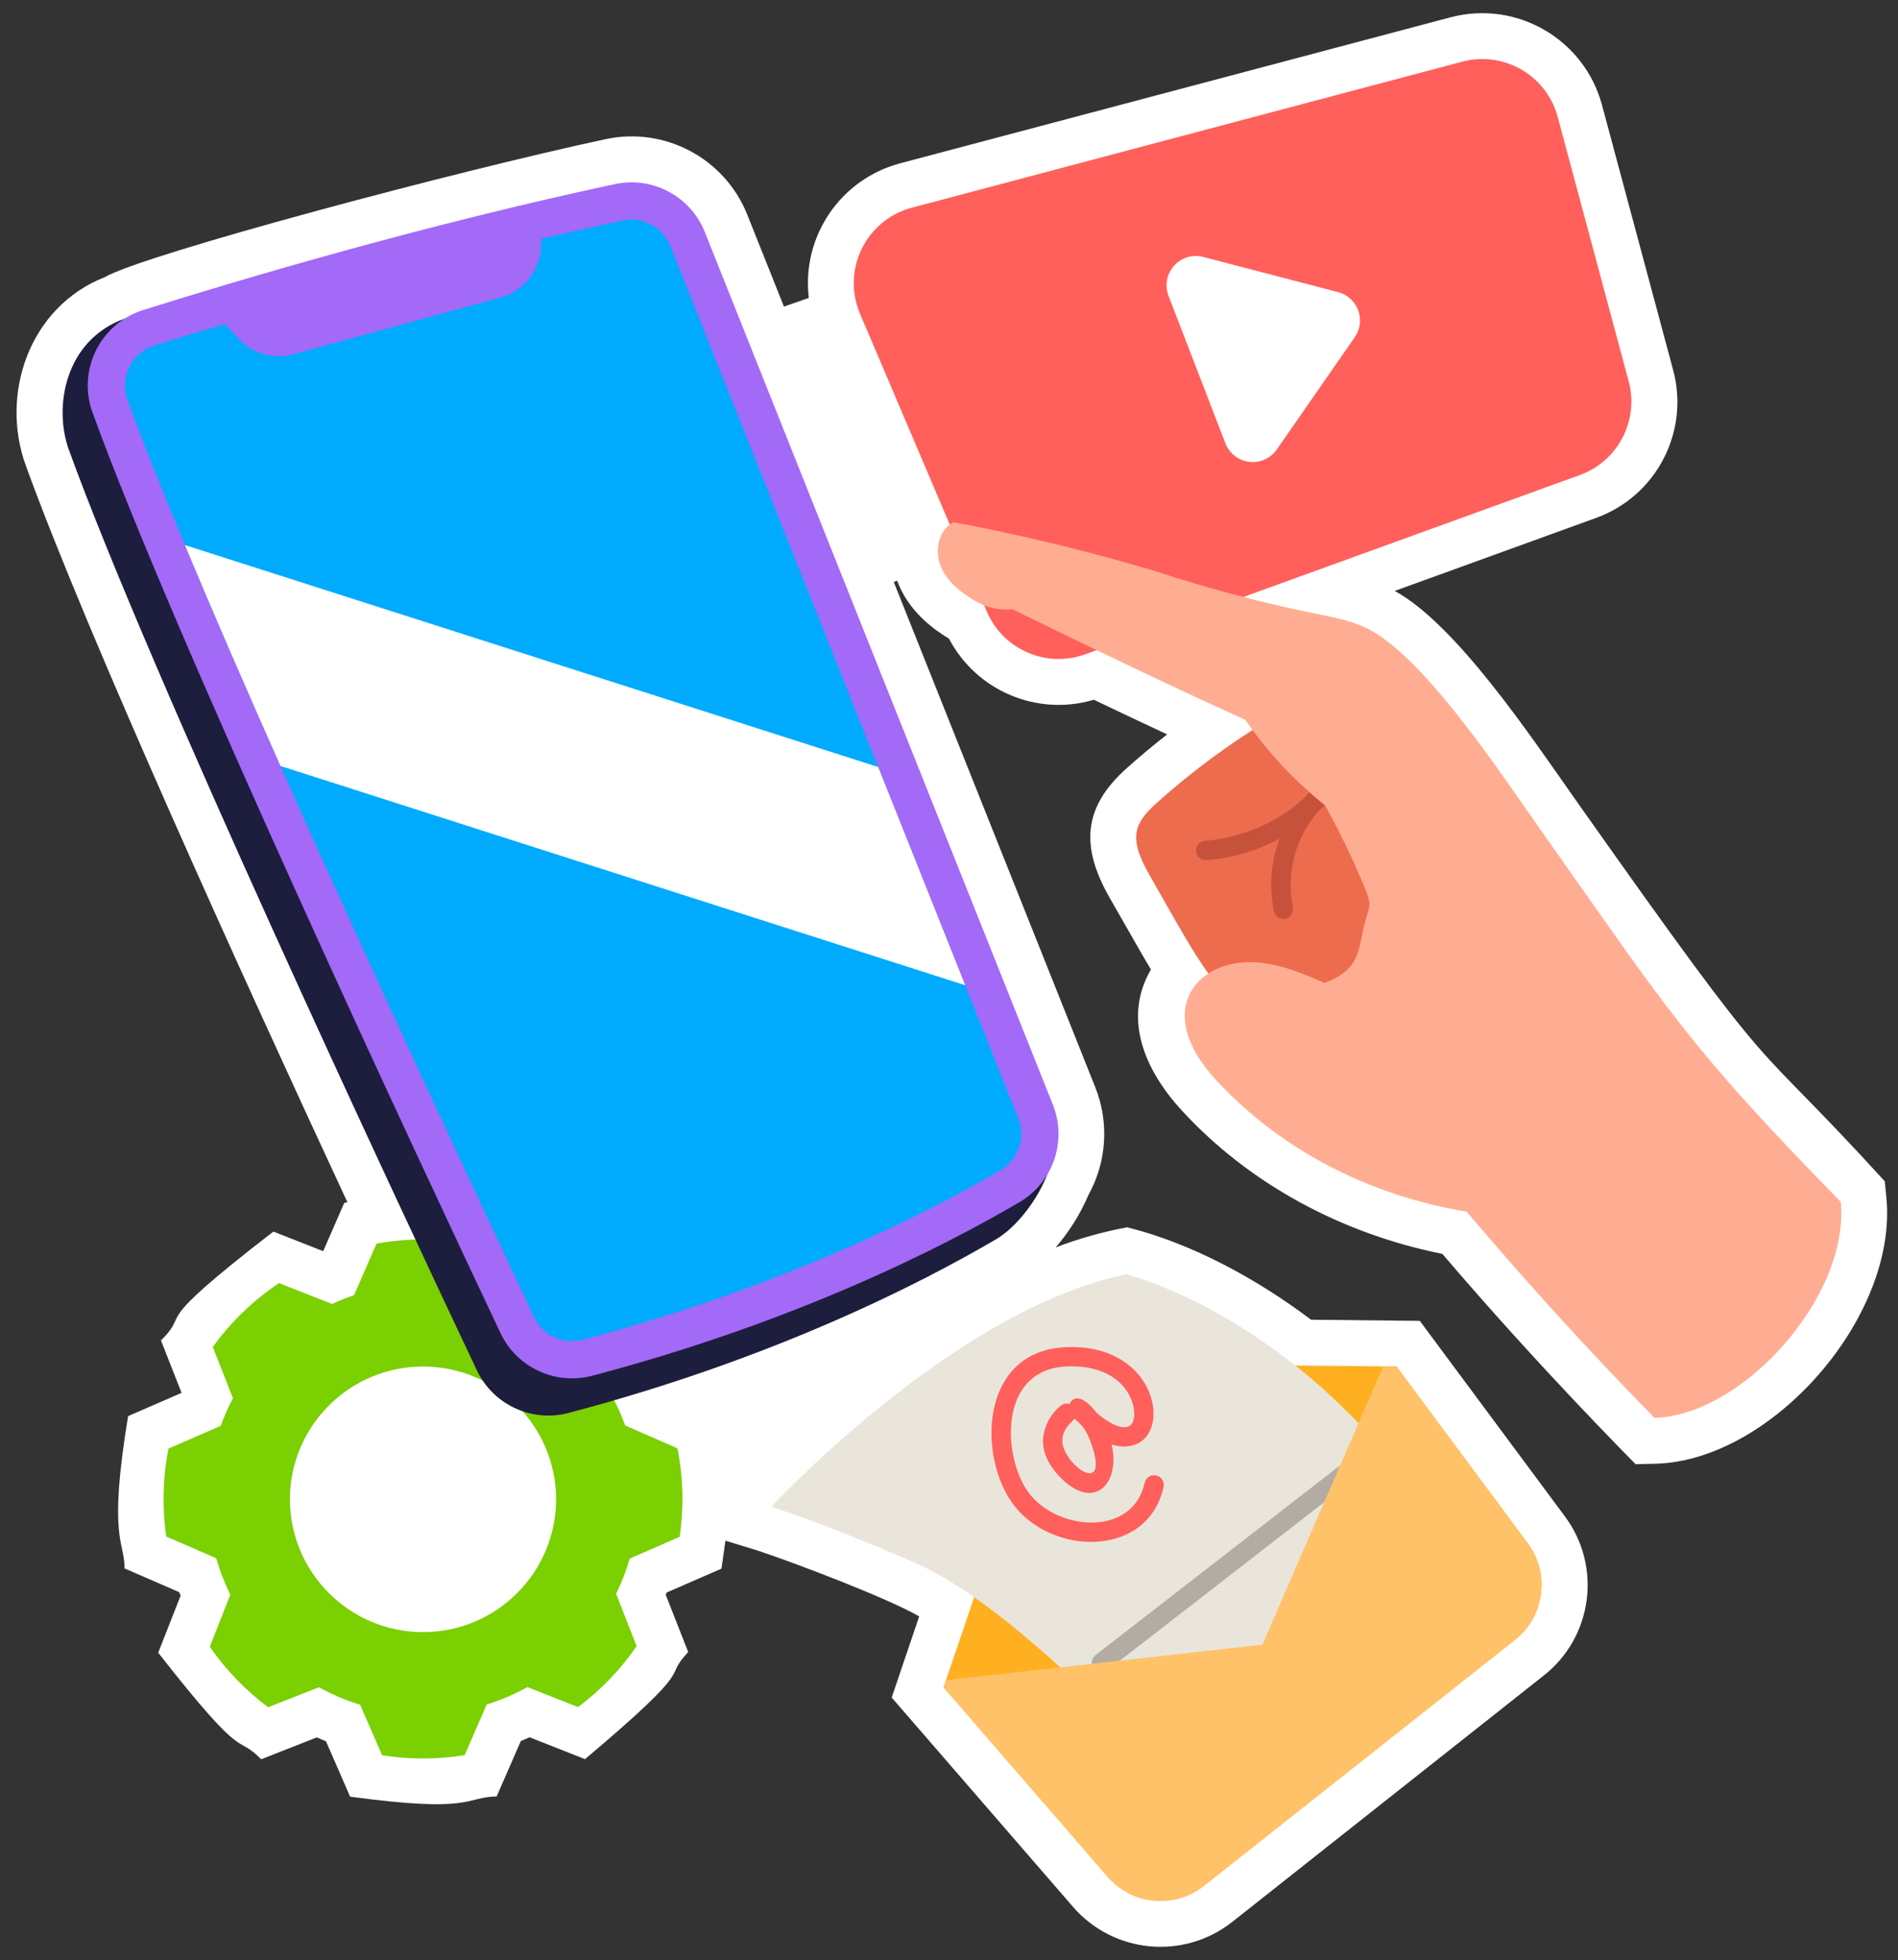 <?xml version="1.0" encoding="UTF-8"?><svg xmlns="http://www.w3.org/2000/svg" xmlns:xlink="http://www.w3.org/1999/xlink" height="506.9" preserveAspectRatio="xMidYMid meet" version="1.0" viewBox="9.8 2.6 490.9 506.9" width="490.9" zoomAndPan="magnify"><rect x="9.8" y="2.6" width="490.9" height="506.9" fill="#333333" stroke="none"/><g><g><path d="M497.69,312.2l-0.41-4.15c-37.362-41-24.272-19.713-80.391-99.23l-0.109-0.16 c-11.126-15.777-30.4-44.617-46.25-53.26l51.92-18.82c15.723-5.593,24.468-22.368,20.05-38.46l-18.36-68.37 c-4.598-17.054-22.113-27.187-39.189-22.67L242.61,44.83c-15.445,4.1-25.517,18.943-23.62,34.81l-6.43,2.24l-9.43-23.63 c-5.78-14.651-21.312-22.969-36.71-19.66C127.927,46.815,47.133,68.365,36.94,74.24C17.227,82,9.816,104.622,16.45,122.92 C32.64,167.55,72.99,256.1,99.66,313.48l-0.82,0.149l-5.45,12.49l-12.88-5.06c-33.353,25.715-20.941,20.082-29.08,28.14l5.33,13.56 l-13.83,6.01c-5.249,31.867-0.886,32.272-0.92,39.381l14.15,6.149c0.12,0.3,0.23,0.601,0.35,0.9l-5.79,14.75 c23.346,29.843,19.647,20.5,26.63,27.55l14.38-5.65c0.79,0.351,1.59,0.681,2.39,1.011l6.23,14.31 c31.944,4.324,29.5,0.159,37.91-0.07l6.25-14.319c0.75-0.311,1.51-0.63,2.25-0.971l14.35,5.66 c30.166-25.436,19.6-20.147,26.69-27.689l-5.81-14.8c0.08-0.19,0.16-0.391,0.23-0.591l14.18-6.18c0.7-4.912,0.883-6.11,1.03-7.229 l8.4,2.579c10.438,3.47,33.653,12.354,41.71,17c-0.727,2.146,2.634-7.771-7.11,20.98l46.9,54.13 c10.488,12.09,28.628,13.798,41.19,3.88l80.47-63.63c12.773-9.978,15.215-28.343,5.49-41.311l-37.46-50.469l-28.12-0.291 c-13.758-10.369-30.665-19.719-47.57-23.899c-6.313,1.168-12.506,2.911-18.5,5.21c3.518-4.064,6.385-8.648,8.5-13.59 c4.712-8.516,5.369-18.691,1.79-27.74l-52.16-130.75l0.88-0.33c2.18,5.91,6.67,10.95,13.4,14.98 c7.117,13.541,22.814,20.163,37.48,15.81c6.459,3.09,12.75,6.06,18.959,8.96c-3.619,2.82-7.119,5.743-10.5,8.77 c-11.457,10.239-11.83,20.452-4.32,33.58c8.08,14.111,8.9,15.587,10.621,18.43c-7.268,12.5-1.82,25.839,8.069,36.56 c17.19,18.67,40.96,31.7,67.3,36.98c25.563,29.92,48.2,52.5,49.99,54.39l5.17-0.13C467.98,380.309,500.736,343.17,497.69,312.2 L497.69,312.2z" fill="#FFF"/></g><g><path d="M232.241,83.746l32.782,76.963c4.201,9.869,15.385,14.733,25.47,11.077l127.92-46.355 c9.862-3.573,15.35-14.1,12.629-24.231l-18.36-68.366c-2.886-10.753-13.929-17.144-24.69-14.288L245.648,56.3 c-10.784,2.858-17.208,13.917-14.35,24.701C231.546,81.938,231.861,82.855,232.241,83.746z" fill="#FF605B"/></g><g><path d="M312.023,79.093l14.715,38.139c1.507,3.905,5.894,5.848,9.798,4.341c1.413-0.545,2.631-1.502,3.495-2.746 L360.2,89.791c2.388-3.437,1.537-8.158-1.899-10.546c-0.732-0.509-1.548-0.884-2.411-1.109l-34.883-9.1 c-4.049-1.058-8.188,1.368-9.245,5.417C311.36,75.989,311.452,77.612,312.023,79.093z" fill="#FFF"/></g><g><path d="M185.6,399.979c0.467-3.24,0.703-6.51,0.706-9.783c0-4.398-0.431-8.786-1.288-13.1L171.5,371.2 c-0.852-2.354-1.866-4.647-3.035-6.861l5.227-13.3c-4.687-6.515-10.5-12.139-17.166-16.607l-13.726,5.383 c-1.812-0.85-3.667-1.603-5.56-2.254l-5.821-13.351c-8.011-1.474-16.222-1.487-24.237-0.038l-5.808,13.328 c-1.931,0.654-3.825,1.416-5.672,2.279l-13.747-5.4c-6.639,4.445-12.435,10.035-17.116,16.51l5.214,13.264 c-1.224,2.299-2.279,4.683-3.158,7.134l-13.524,5.882c-1.466,7.494-1.659,15.182-0.57,22.739l12.93,5.622 c0.921,3.235,2.14,6.378,3.641,9.388l-5.3,13.5c4.148,5.993,9.243,11.271,15.085,15.629l13.14-5.164 c3.375,1.878,6.942,3.389,10.638,4.508l5.7,13.078c7.07,1.119,14.273,1.107,21.339-0.037l5.709-13.091 c3.652-1.13,7.176-2.638,10.515-4.5l13.115,5.164c5.877-4.387,10.994-9.709,15.147-15.753l-5.314-13.536 c1.446-2.92,2.623-5.966,3.518-9.1L185.6,399.979z M119.206,424.624c-18.933-0.011-34.309-15.299-34.43-34.231v-0.199 c0.103-19.016,15.6-34.347,34.615-34.244c18.87,0.102,34.142,15.373,34.244,34.244v0.136c-0.077,18.96-15.466,34.291-34.427,34.295 H119.206z" fill="#7AD001"/></g><g><path d="M401.641,426.611l-80.481,63.633c-7.581,5.99-18.532,4.957-24.859-2.344l-42.459-49l0.623-1.853 l26.345-77.456c0.924-2.697,3.473-4.5,6.324-4.474l80.409,0.789l3.464,0.036l33.953,45.74 C410.768,409.525,409.298,420.563,401.641,426.611L401.641,426.611z" fill="#FFB020"/></g><g><path d="M317.448,468.017c0,0-41.821-48.682-71.226-61.425c-24.281-10.521-36.92-14.376-36.92-14.376 s47.049-50.969,91.81-60.116c0,0,56.851,13.721,91.811,84.3L317.448,468.017z" fill="#EAE5DB"/></g><g><path d="M271.951,391.7c-9.321-12.33-8.801-39.683,13.357-40.755c22.738-1.088,27.409,20.58,18.818,24.875 c-2.146,1.006-4.608,1.092-6.82,0.242c2.394,10.153-4.578,17.6-13.416,8.399c-3.121-3.245-4.567-6.651-4.3-10.12 c0.382-3.262,2.029-6.244,4.587-8.306c0.637-0.484,1.467-0.634,2.232-0.399c1.555-3.222,4.922-0.535,7.072,2.323 c2.723,2.321,6.232,4.474,8.406,3.39c3.19-1.595,1.31-16.238-16.34-15.41c-17.75,0.859-16.441,23.711-9.611,32.746 c7.387,9.766,26.83,11.399,29.918-2.672c0.296-1.349,1.629-2.202,2.979-1.906c1.349,0.296,2.202,1.63,1.906,2.979 C306.726,405.385,282.01,405.007,271.951,391.7L271.951,391.7z M284.575,374.771c-0.431,6.129,12.379,15.492,7.571,1.418 c-1.6-4.701-2.873-5.182-4.386-6.754c-0.405,0.596-2.972,2.291-3.186,5.34V374.771z" fill="#FF605B"/></g><g><path d="M294.7,435.026c-1.381,0-2.501-1.118-2.501-2.499c-0.001-0.773,0.356-1.503,0.967-1.977l62.934-48.805 c1.099-0.838,2.667-0.626,3.504,0.472c0.828,1.085,0.633,2.634-0.439,3.479L296.232,434.5 C295.795,434.842,295.256,435.026,294.7,435.026z" fill="#B2ACA3"/></g><g><path d="M401.641,426.611l-80.481,63.633c-7.581,5.99-18.532,4.957-24.859-2.344l-42.459-49l0.623-1.853 l81.838-9.185l31.24-71.956l3.464,0.036l33.953,45.74C410.768,409.525,409.298,420.563,401.641,426.611L401.641,426.611z" fill="#FFC269"/></g><g><path d="M345.807,184.249c-13.2,7.167-25.521,15.845-36.715,25.861c-6.189,5.539-7.439,9.236-1.936,18.851 c9.868,17.236,14.484,26.332,22.214,33.3c6.447,5.816,15.379,9.568,23.857,7.7c11.581-2.552,18.727-14.522,21.181-26.124 c2.625-11.864,1.388-24.256-3.533-35.366C365.833,197.526,356.619,188.406,345.807,184.249z" fill="#ED6C4D"/></g><g><path d="M339.285,238.254c-1.322-6.284-0.809-12.816,1.48-18.816c-5.859,3.19-12.336,5.083-18.991,5.551 c-1.362,0.094-2.543-0.934-2.638-2.296c-0.001-0.019-0.002-0.037-0.003-0.055c-0.078-1.377,0.974-2.558,2.352-2.638 c9.425-0.745,18.349-4.547,25.415-10.829c0.896-1.024,1.856-1.99,2.875-2.892c1.029-0.919,2.61-0.829,3.529,0.201 c0.845,0.946,0.847,2.375,0.005,3.323c-0.862,0.976-1.776,1.904-2.739,2.78c-5.778,6.798-8.134,15.863-6.395,24.614 c0.294,1.349-0.563,2.681-1.911,2.974c-1.35,0.294-2.681-0.562-2.975-1.911c0-0.002-0.001-0.004-0.001-0.006H339.285z" fill="#C6523C"/></g><g><path d="M437.705,369.217c-16.82-17.176-33.007-34.942-48.562-53.3c-25.49-4.239-48.361-16.185-64.872-34.11 c-15.784-17.138-5.85-30.146,8.367-30.411c6.885-0.129,13.45,2.645,19.774,5.37c10.074-3.828,8.534-9.575,10.608-16.34 c1.041-3.4,1.5-4.036-0.066-7.844c-3.059-7.439-6.541-14.696-10.432-21.736c-7.915-6.309-14.856-13.75-20.601-22.082 c-21.942-10-41.122-19.239-60.233-28.618c-3.635,0.364-7.282-0.545-10.32-2.572c-3.59-2.149-6.987-5.042-8.419-8.973 c-1.432-3.931-0.269-9.022,3.431-10.973c17.546,3.282,34.906,7.484,52.011,12.589c13.645,4.495,27.541,8.186,41.617,11.052 c4.218,0.859,8.491,1.656,12.44,3.371c14.665,6.368,35.067,37.288,44.641,50.856c34.313,48.632,38.9,57.1,78.794,97.869 C488.277,337.619,460.651,368.627,437.705,369.217L437.705,369.217z" fill="#FFAD92"/></g><g><path d="M186,72.266l95.714,220.452c3.74,9.375-5.614,25.235-14.321,30.341 c-19.531,11.453-57.638,30.952-110.541,44.89c-9.536,2.515-19.509-2.126-23.728-11.039 C111.788,311.787,48.848,177.457,27.6,118.873c-3.973-10.956-1.089-28.338,14.5-33.907c25.086-8.959,71.132-14.572,120.677-25.156 C172.519,57.75,182.327,63.011,186,72.266z" fill="#1D1D3D"/></g><g><path d="M192.114,62.649l89.992,225.58c3.754,9.375,0.1,20.086-8.601,25.213 c-19.53,11.453-57.637,30.953-110.54,44.89c-9.536,2.515-19.509-2.126-23.728-11.04c-21.33-45.122-84.269-179.451-105.514-238.035 c-3.853-10.615,1.629-22.344,12.244-26.197c0.283-0.103,0.568-0.199,0.855-0.29C72.237,74.78,119.358,60.777,168.9,50.193 C178.639,48.138,188.442,53.398,192.114,62.649L192.114,62.649z" fill="#A369F7"/></g><g><path d="M42.759,105.974c3.776,10.39,8.875,23.234,14.864,37.569c7.264,17.414,15.8,37.041,24.726,57.125 c25.327,56.955,53.853,117.688,65.59,142.509c2.237,4.726,7.525,7.183,12.579,5.845c52.6-13.854,90.317-33.432,108.116-43.871 c4.587-2.73,6.513-8.387,4.546-13.349l-13.734-34.442l-22.512-56.427L183.176,66.215c-1.646-4.105-5.606-6.813-10.03-6.855 c-0.752-0.003-1.502,0.078-2.237,0.241c-7.143,1.539-14.263,3.127-21.238,4.762c0.048,0.463,0.072,0.929,0.072,1.395 c-0.016,6.46-4.349,12.113-10.583,13.806L85.692,94.188c-5.259,1.446-10.882-0.224-14.5-4.305l-3.151-3.536 c-7.047,2.093-13.228,3.993-18.327,5.6c-5.708,1.781-8.893,7.853-7.112,13.561C42.651,105.665,42.703,105.82,42.759,105.974 L42.759,105.974z" fill="#00ABFE"/></g><g><path d="M57.623,143.543c7.264,17.414,15.8,37.041,24.726,57.125l177.1,56.691l-22.513-56.427L57.623,143.543z" fill="#FFF"/></g></g></svg>